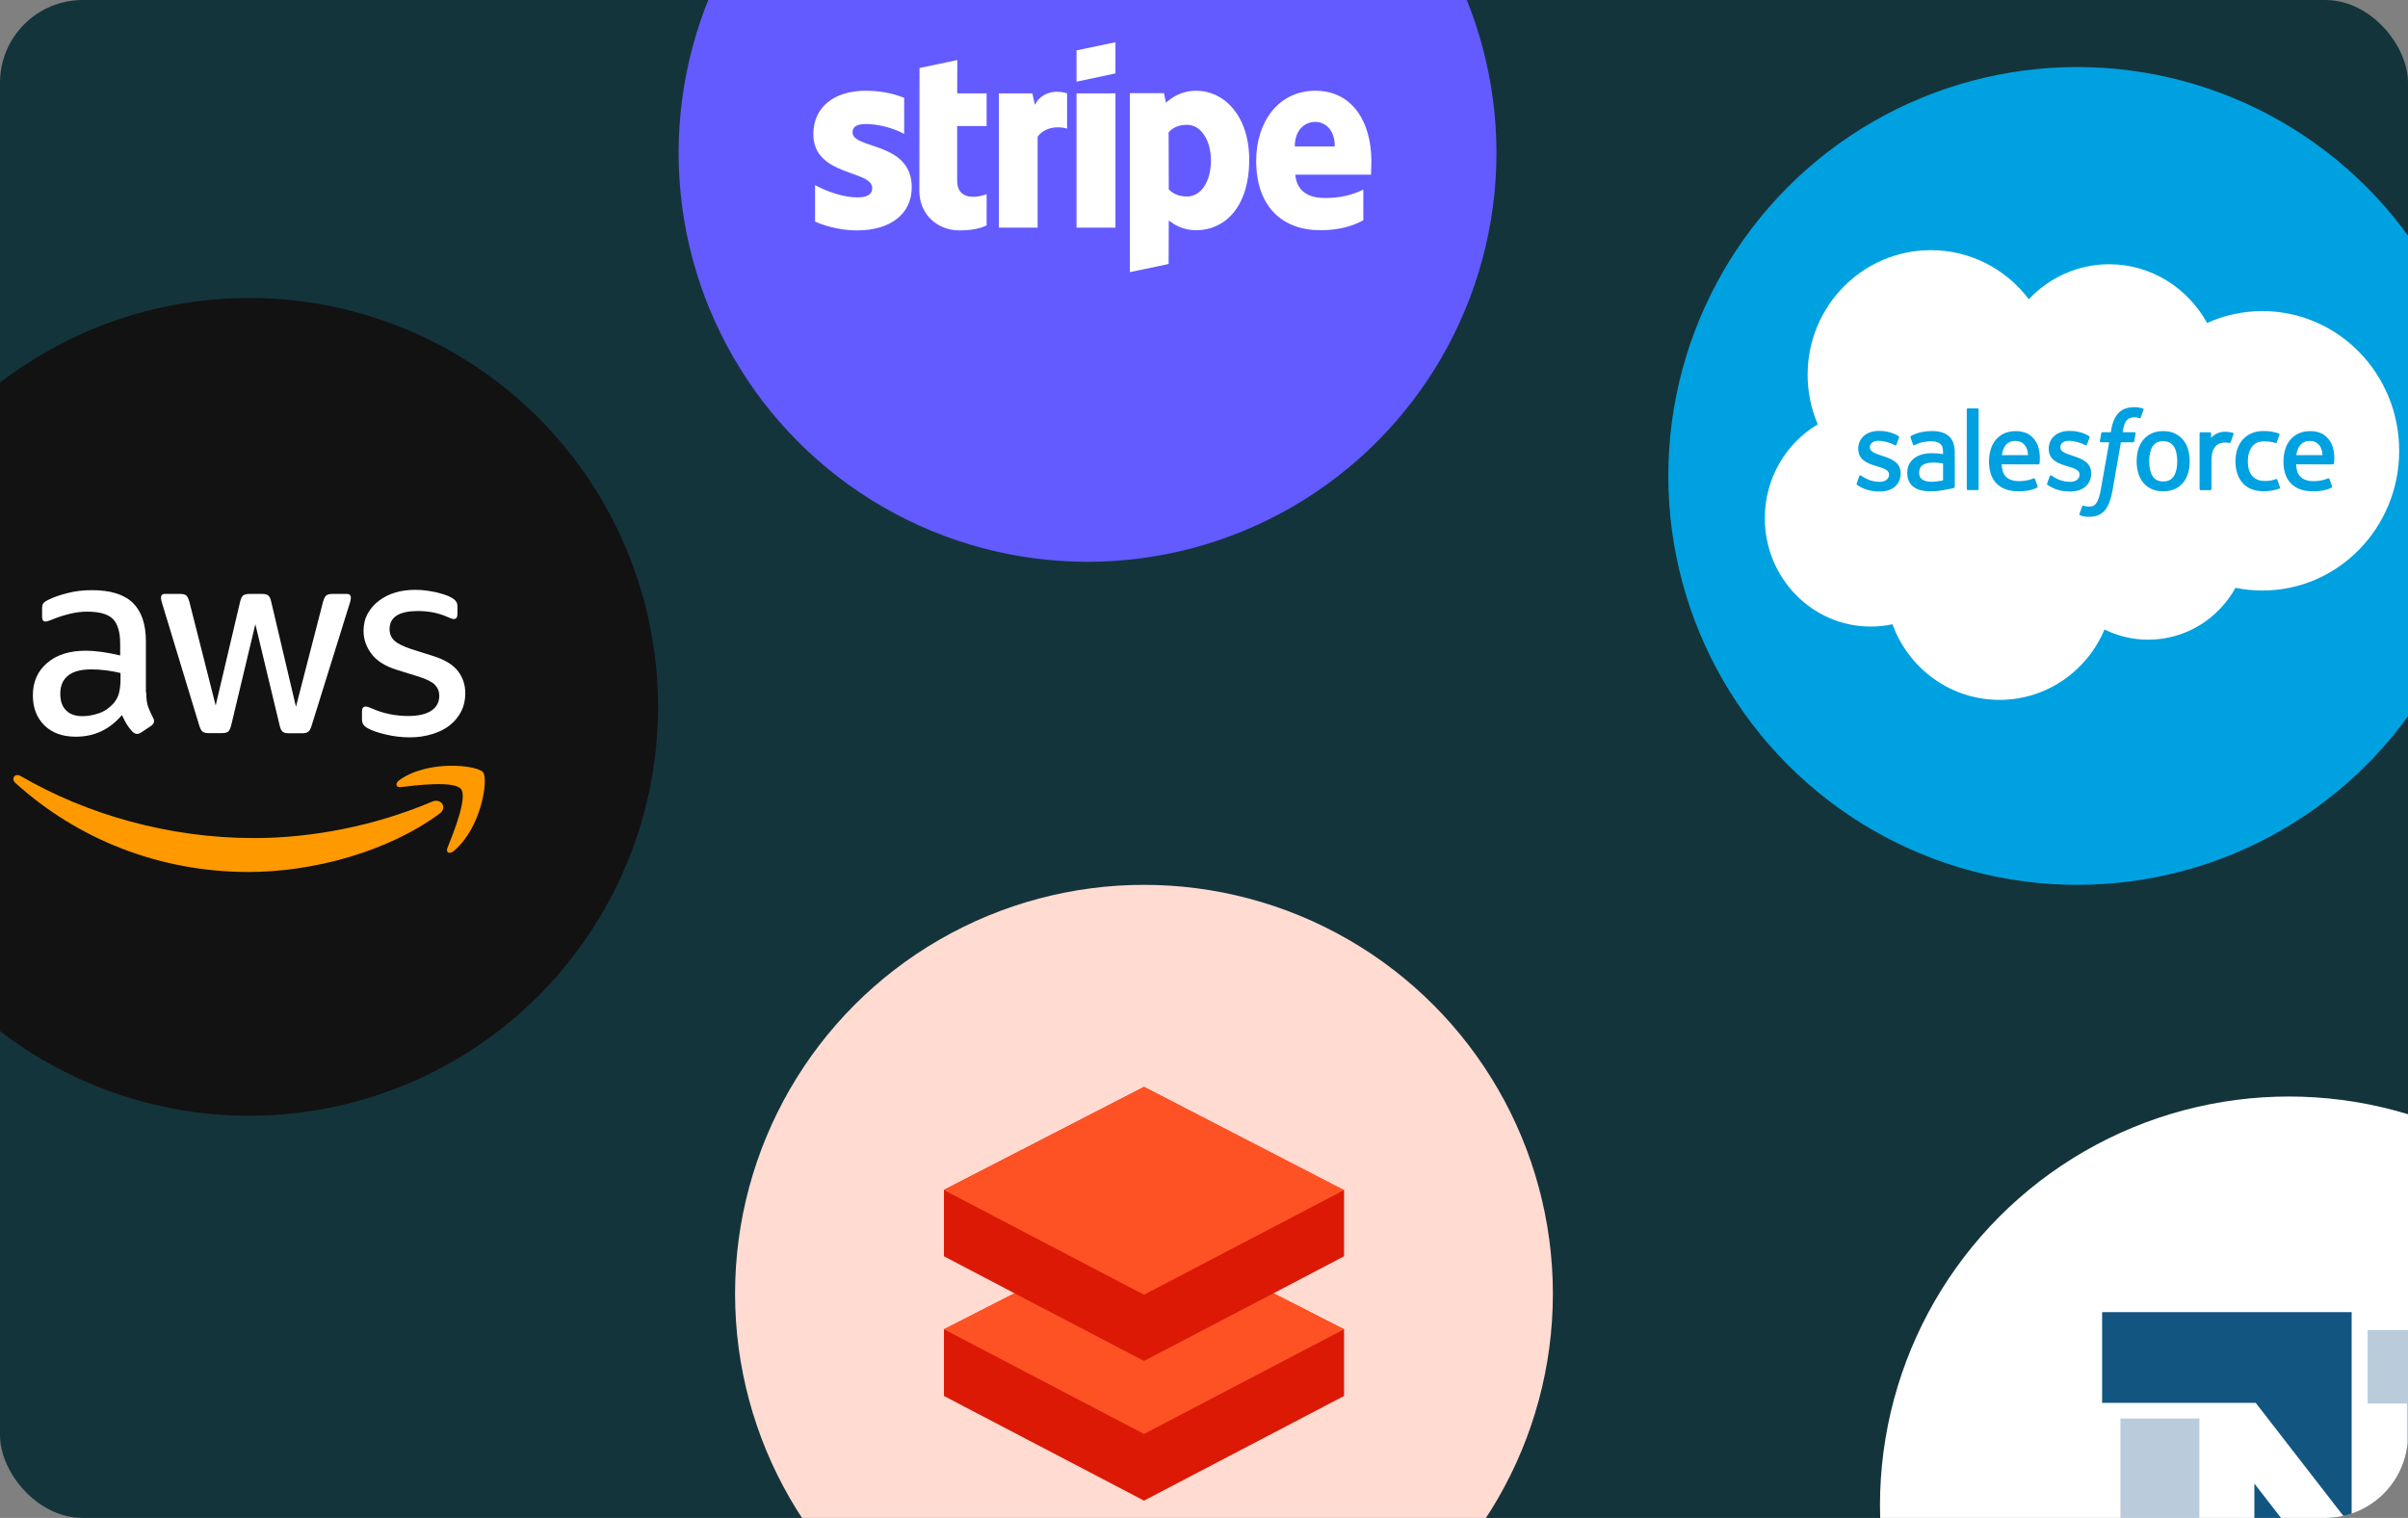 <svg width="349" height="220" viewBox="0 0 349 220" fill="none" xmlns="http://www.w3.org/2000/svg">
<rect x="0" y="0" width="349" height="220" fill="#808080" stroke="none"/>
<g clip-path="url(#clip0_8636_37013)">
<rect width="349" height="220" rx="12" fill="#0F3138" fill-opacity="0.953"/>
<circle cx="301.058" cy="68.981" r="59.265" fill="#00A1E0"/>
<g clip-path="url(#clip1_8636_37013)">
<path d="M294.042 43.366C297.007 40.236 301.136 38.296 305.701 38.296C311.771 38.296 317.066 41.723 319.886 46.812C322.336 45.703 325.049 45.086 327.903 45.086C338.849 45.086 347.724 54.153 347.724 65.336C347.724 76.521 338.849 85.588 327.903 85.588C326.567 85.588 325.261 85.452 323.998 85.194C321.515 89.68 316.783 92.711 311.352 92.711C309.078 92.711 306.927 92.179 305.013 91.233C302.495 97.23 296.63 101.435 289.795 101.435C282.676 101.435 276.61 96.873 274.281 90.476C273.263 90.695 272.209 90.809 271.127 90.809C262.652 90.809 255.781 83.778 255.781 75.104C255.781 69.292 258.868 64.217 263.455 61.501C262.511 59.301 261.985 56.872 261.985 54.318C261.985 44.343 269.981 36.257 279.844 36.257C285.634 36.257 290.78 39.045 294.042 43.366Z" fill="white"/>
<path d="M269.099 70.056C269.041 70.209 269.12 70.24 269.138 70.267C269.311 70.394 269.487 70.486 269.663 70.588C270.601 71.092 271.487 71.239 272.413 71.239C274.299 71.239 275.469 70.223 275.469 68.588V68.556C275.469 67.044 274.148 66.494 272.908 66.098L272.746 66.045C271.811 65.737 271.005 65.472 271.005 64.848V64.815C271.005 64.282 271.476 63.889 272.207 63.889C273.019 63.889 273.983 64.162 274.604 64.51C274.604 64.51 274.786 64.629 274.853 64.45C274.889 64.355 275.204 63.498 275.236 63.405C275.272 63.304 275.209 63.23 275.145 63.19C274.436 62.754 273.456 62.455 272.443 62.455L272.254 62.457C270.528 62.457 269.323 63.513 269.323 65.026V65.058C269.323 66.654 270.652 67.171 271.898 67.532L272.098 67.594C273.006 67.877 273.788 68.119 273.788 68.767V68.799C273.788 69.39 273.28 69.831 272.46 69.831C272.141 69.831 271.126 69.824 270.03 69.122C269.898 69.044 269.821 68.987 269.718 68.924C269.665 68.89 269.53 68.83 269.471 69.011L269.099 70.056Z" fill="#00A1E0"/>
<path d="M296.708 70.056C296.651 70.209 296.729 70.24 296.748 70.267C296.92 70.394 297.096 70.486 297.273 70.588C298.211 71.092 299.096 71.239 300.022 71.239C301.908 71.239 303.079 70.223 303.079 68.588V68.556C303.079 67.044 301.757 66.494 300.517 66.098L300.356 66.045C299.421 65.737 298.614 65.472 298.614 64.848V64.815C298.614 64.282 299.085 63.889 299.816 63.889C300.628 63.889 301.592 64.162 302.213 64.51C302.213 64.51 302.395 64.629 302.462 64.45C302.499 64.355 302.813 63.498 302.846 63.405C302.881 63.304 302.818 63.23 302.754 63.19C302.045 62.754 301.066 62.455 300.052 62.455L299.863 62.457C298.137 62.457 296.932 63.513 296.932 65.026V65.058C296.932 66.654 298.262 67.171 299.507 67.532L299.708 67.594C300.615 67.877 301.398 68.119 301.398 68.767V68.799C301.398 69.39 300.889 69.831 300.069 69.831C299.751 69.831 298.736 69.824 297.639 69.122C297.507 69.044 297.429 68.99 297.329 68.924C297.295 68.902 297.135 68.84 297.08 69.011L296.708 70.056Z" fill="#00A1E0"/>
<path d="M315.555 66.853C315.555 67.778 315.385 68.506 315.05 69.02C314.718 69.53 314.217 69.778 313.517 69.778C312.817 69.778 312.318 69.531 311.991 69.02C311.661 68.507 311.494 67.778 311.494 66.853C311.494 65.93 311.661 65.203 311.991 64.693C312.318 64.189 312.817 63.944 313.517 63.944C314.217 63.944 314.718 64.189 315.051 64.693C315.385 65.203 315.555 65.93 315.555 66.853ZM317.129 65.139C316.975 64.61 316.734 64.143 316.413 63.754C316.092 63.364 315.686 63.051 315.204 62.823C314.723 62.596 314.155 62.481 313.517 62.481C312.878 62.481 312.31 62.596 311.829 62.823C311.347 63.051 310.941 63.364 310.619 63.754C310.299 64.144 310.058 64.611 309.902 65.139C309.749 65.666 309.672 66.241 309.672 66.853C309.672 67.464 309.749 68.041 309.902 68.567C310.058 69.095 310.298 69.562 310.62 69.952C310.941 70.342 311.348 70.653 311.829 70.875C312.311 71.096 312.878 71.209 313.517 71.209C314.155 71.209 314.722 71.096 315.204 70.875C315.685 70.653 316.092 70.342 316.413 69.952C316.734 69.563 316.975 69.096 317.129 68.567C317.284 68.04 317.361 67.463 317.361 66.853C317.361 66.243 317.284 65.666 317.129 65.139Z" fill="#00A1E0"/>
<path d="M330.059 69.531C330.006 69.376 329.858 69.434 329.858 69.434C329.629 69.523 329.386 69.605 329.126 69.646C328.863 69.687 328.574 69.709 328.263 69.709C327.501 69.709 326.896 69.479 326.462 69.025C326.027 68.572 325.784 67.838 325.786 66.846C325.789 65.943 326.004 65.263 326.39 64.746C326.774 64.231 327.358 63.967 328.137 63.967C328.787 63.967 329.282 64.043 329.801 64.209C329.801 64.209 329.925 64.263 329.984 64.099C330.122 63.711 330.224 63.434 330.371 63.008C330.412 62.888 330.31 62.836 330.274 62.821C330.069 62.74 329.587 62.609 329.223 62.553C328.883 62.5 328.485 62.472 328.042 62.472C327.38 62.472 326.791 62.587 326.287 62.815C325.784 63.042 325.357 63.355 325.019 63.745C324.681 64.135 324.424 64.602 324.253 65.129C324.083 65.656 323.996 66.234 323.996 66.846C323.996 68.168 324.348 69.238 325.044 70.02C325.741 70.805 326.787 71.205 328.152 71.205C328.959 71.205 329.786 71.039 330.381 70.802C330.381 70.802 330.495 70.746 330.445 70.612L330.059 69.531Z" fill="#00A1E0"/>
<path d="M332.812 65.967C332.886 65.453 333.026 65.026 333.243 64.693C333.569 64.188 334.066 63.911 334.766 63.911C335.465 63.911 335.927 64.189 336.259 64.693C336.479 65.026 336.574 65.472 336.612 65.967H332.812ZM338.112 64.838C337.979 64.327 337.647 63.811 337.43 63.575C337.087 63.201 336.751 62.94 336.419 62.794C335.984 62.605 335.463 62.481 334.891 62.481C334.226 62.481 333.622 62.593 333.133 62.827C332.641 63.06 332.229 63.379 331.905 63.775C331.582 64.171 331.338 64.641 331.184 65.176C331.028 65.708 330.949 66.288 330.949 66.899C330.949 67.521 331.03 68.101 331.192 68.622C331.354 69.148 331.613 69.611 331.964 69.994C332.314 70.38 332.764 70.682 333.304 70.893C333.84 71.103 334.491 71.212 335.239 71.21C336.778 71.205 337.588 70.857 337.922 70.67C337.981 70.637 338.037 70.579 337.967 70.412L337.618 69.424C337.566 69.276 337.418 69.331 337.418 69.331C337.037 69.474 336.495 69.731 335.231 69.729C334.404 69.727 333.791 69.481 333.408 69.094C333.013 68.699 332.821 68.118 332.787 67.299L338.116 67.304C338.116 67.304 338.256 67.301 338.271 67.163C338.276 67.105 338.454 66.054 338.112 64.838Z" fill="#00A1E0"/>
<path d="M290.136 65.967C290.212 65.453 290.351 65.026 290.567 64.693C290.893 64.188 291.391 63.911 292.09 63.911C292.789 63.911 293.252 64.189 293.584 64.693C293.803 65.026 293.899 65.472 293.937 65.967H290.136ZM295.435 64.838C295.301 64.327 294.971 63.811 294.754 63.575C294.411 63.201 294.076 62.94 293.743 62.794C293.308 62.605 292.787 62.481 292.216 62.481C291.552 62.481 290.947 62.593 290.457 62.827C289.966 63.06 289.553 63.379 289.23 63.775C288.906 64.171 288.662 64.641 288.508 65.176C288.353 65.708 288.273 66.288 288.273 66.899C288.273 67.521 288.355 68.101 288.516 68.622C288.678 69.148 288.937 69.611 289.288 69.994C289.638 70.38 290.089 70.682 290.628 70.893C291.164 71.103 291.815 71.212 292.563 71.21C294.102 71.205 294.912 70.857 295.246 70.67C295.305 70.637 295.362 70.579 295.291 70.412L294.944 69.424C294.89 69.276 294.742 69.331 294.742 69.331C294.361 69.474 293.82 69.731 292.554 69.729C291.728 69.727 291.116 69.481 290.732 69.094C290.338 68.699 290.145 68.118 290.111 67.299L295.44 67.304C295.44 67.304 295.58 67.301 295.595 67.163C295.6 67.105 295.778 66.054 295.435 64.838Z" fill="#00A1E0"/>
<path d="M278.616 69.501C278.407 69.333 278.379 69.29 278.308 69.182C278.203 69.016 278.149 68.78 278.149 68.48C278.149 68.005 278.304 67.664 278.625 67.435C278.621 67.436 279.083 67.03 280.17 67.045C280.934 67.055 281.616 67.169 281.616 67.169V69.623H281.618C281.618 69.623 280.94 69.771 280.178 69.817C279.094 69.883 278.612 69.5 278.616 69.501ZM280.736 65.709C280.52 65.693 280.24 65.684 279.904 65.684C279.447 65.684 279.006 65.742 278.592 65.855C278.176 65.968 277.801 66.144 277.479 66.377C277.155 66.612 276.895 66.912 276.706 67.267C276.517 67.623 276.422 68.042 276.422 68.512C276.422 68.989 276.503 69.404 276.665 69.744C276.828 70.085 277.062 70.369 277.361 70.588C277.657 70.807 278.022 70.967 278.447 71.064C278.865 71.161 279.339 71.21 279.857 71.21C280.403 71.21 280.948 71.165 281.476 71.073C281.999 70.983 282.64 70.852 282.819 70.811C282.995 70.768 283.192 70.714 283.192 70.714C283.324 70.681 283.314 70.537 283.314 70.537L283.311 65.602C283.311 64.519 283.026 63.717 282.464 63.219C281.904 62.723 281.081 62.472 280.016 62.472C279.616 62.472 278.973 62.528 278.588 62.606C278.588 62.606 277.424 62.834 276.944 63.214C276.944 63.214 276.84 63.28 276.897 63.429L277.275 64.455C277.322 64.588 277.449 64.543 277.449 64.543C277.449 64.543 277.489 64.527 277.536 64.499C278.562 63.934 279.859 63.951 279.859 63.951C280.435 63.951 280.878 64.068 281.176 64.3C281.467 64.526 281.615 64.867 281.615 65.585V65.814C281.157 65.747 280.736 65.709 280.736 65.709Z" fill="#00A1E0"/>
<path d="M323.714 62.928C323.754 62.806 323.669 62.748 323.634 62.734C323.543 62.698 323.09 62.602 322.74 62.579C322.071 62.538 321.699 62.652 321.367 62.803C321.037 62.954 320.67 63.199 320.465 63.476V62.819C320.465 62.728 320.401 62.655 320.312 62.655H318.946C318.857 62.655 318.793 62.728 318.793 62.819V70.87C318.793 70.96 318.866 71.034 318.955 71.034H320.355C320.445 71.034 320.517 70.96 320.517 70.87V66.848C320.517 66.308 320.576 65.769 320.693 65.431C320.809 65.097 320.966 64.829 321.16 64.636C321.355 64.445 321.576 64.311 321.818 64.236C322.066 64.159 322.34 64.134 322.534 64.134C322.813 64.134 323.119 64.207 323.119 64.207C323.221 64.219 323.279 64.155 323.313 64.061C323.405 63.814 323.664 63.075 323.714 62.928Z" fill="#00A1E0"/>
<path d="M310.571 59.196C310.401 59.143 310.246 59.108 310.044 59.069C309.84 59.032 309.596 59.013 309.32 59.013C308.356 59.013 307.596 59.289 307.063 59.833C306.533 60.374 306.173 61.198 305.992 62.282L305.927 62.647H304.716C304.716 62.647 304.57 62.641 304.538 62.803L304.341 63.927C304.326 64.033 304.372 64.1 304.513 64.1H305.691L304.496 70.855C304.403 71.399 304.296 71.846 304.177 72.185C304.06 72.52 303.946 72.77 303.805 72.953C303.669 73.129 303.54 73.258 303.318 73.334C303.134 73.396 302.922 73.426 302.69 73.426C302.562 73.426 302.39 73.404 302.263 73.378C302.138 73.353 302.071 73.325 301.975 73.284C301.975 73.284 301.838 73.231 301.783 73.37C301.739 73.485 301.425 74.359 301.387 74.467C301.35 74.574 301.403 74.658 301.47 74.683C301.627 74.739 301.743 74.776 301.957 74.828C302.253 74.898 302.503 74.902 302.737 74.902C303.227 74.902 303.675 74.832 304.046 74.696C304.418 74.56 304.743 74.322 305.031 74.001C305.341 73.654 305.536 73.29 305.722 72.793C305.907 72.302 306.065 71.692 306.191 70.981L307.392 64.1H309.147C309.147 64.1 309.295 64.106 309.325 63.943L309.524 62.82C309.538 62.713 309.493 62.647 309.35 62.647H307.646C307.655 62.608 307.733 62.001 307.928 61.429C308.012 61.186 308.169 60.989 308.301 60.853C308.432 60.721 308.583 60.626 308.748 60.572C308.917 60.516 309.109 60.49 309.32 60.49C309.48 60.49 309.638 60.508 309.758 60.533C309.923 60.569 309.987 60.588 310.03 60.601C310.204 60.654 310.228 60.602 310.262 60.518L310.669 59.385C310.711 59.263 310.608 59.211 310.571 59.196Z" fill="#00A1E0"/>
<path d="M286.769 70.87C286.769 70.96 286.705 71.033 286.616 71.033H285.203C285.114 71.033 285.051 70.96 285.051 70.87V59.35C285.051 59.26 285.114 59.187 285.203 59.187H286.616C286.705 59.187 286.769 59.26 286.769 59.35V70.87Z" fill="#00A1E0"/>
</g>
<circle cx="36.109" cy="102.448" r="59.265" fill="#121213"/>
<g clip-path="url(#clip2_8636_37013)">
<path d="M21.192 100.339C21.192 101.18 21.283 101.863 21.442 102.363C21.624 102.863 21.851 103.409 22.169 104.001C22.283 104.183 22.328 104.364 22.328 104.524C22.328 104.751 22.192 104.979 21.896 105.206L20.465 106.161C20.26 106.298 20.056 106.366 19.874 106.366C19.647 106.366 19.419 106.252 19.192 106.047C18.874 105.706 18.601 105.342 18.374 104.979C18.147 104.592 17.919 104.16 17.669 103.637C15.897 105.729 13.67 106.775 10.988 106.775C9.079 106.775 7.557 106.229 6.443 105.138C5.33 104.046 4.762 102.591 4.762 100.771C4.762 98.838 5.443 97.269 6.83 96.086C8.216 94.903 10.057 94.312 12.397 94.312C13.17 94.312 13.965 94.38 14.806 94.494C15.647 94.608 16.511 94.79 17.419 94.995V93.334C17.419 91.606 17.056 90.4 16.351 89.695C15.624 88.99 14.397 88.649 12.647 88.649C11.852 88.649 11.034 88.74 10.193 88.945C9.352 89.15 8.534 89.4 7.739 89.718C7.375 89.877 7.102 89.968 6.943 90.014C6.784 90.059 6.671 90.082 6.58 90.082C6.262 90.082 6.102 89.855 6.102 89.377V88.263C6.102 87.899 6.148 87.626 6.262 87.467C6.375 87.308 6.58 87.148 6.898 86.989C7.693 86.58 8.648 86.239 9.761 85.966C10.875 85.67 12.056 85.534 13.306 85.534C16.011 85.534 17.988 86.148 19.26 87.376C20.51 88.604 21.146 90.469 21.146 92.97V100.339H21.192ZM11.966 103.796C12.715 103.796 13.488 103.659 14.306 103.387C15.124 103.114 15.851 102.613 16.465 101.931C16.829 101.499 17.101 101.021 17.238 100.475C17.374 99.93 17.465 99.27 17.465 98.497V97.542C16.806 97.382 16.102 97.246 15.374 97.155C14.647 97.064 13.943 97.019 13.238 97.019C11.716 97.019 10.602 97.314 9.852 97.928C9.102 98.542 8.739 99.406 8.739 100.544C8.739 101.613 9.011 102.409 9.579 102.954C10.125 103.523 10.92 103.796 11.966 103.796ZM30.214 106.252C29.805 106.252 29.532 106.184 29.35 106.025C29.168 105.888 29.009 105.57 28.873 105.138L23.532 87.558C23.396 87.103 23.328 86.807 23.328 86.648C23.328 86.284 23.51 86.079 23.873 86.079H26.1C26.532 86.079 26.828 86.148 26.987 86.307C27.169 86.443 27.305 86.762 27.441 87.194L31.259 102.249L34.804 87.194C34.918 86.739 35.054 86.443 35.236 86.307C35.418 86.17 35.736 86.079 36.145 86.079H37.963C38.395 86.079 38.69 86.148 38.872 86.307C39.054 86.443 39.213 86.762 39.304 87.194L42.894 102.431L46.826 87.194C46.962 86.739 47.121 86.443 47.28 86.307C47.462 86.17 47.757 86.079 48.166 86.079H50.28C50.643 86.079 50.848 86.261 50.848 86.648C50.848 86.762 50.825 86.875 50.803 87.012C50.78 87.148 50.734 87.33 50.643 87.58L45.167 105.16C45.03 105.615 44.871 105.911 44.689 106.047C44.508 106.184 44.212 106.275 43.826 106.275H41.872C41.44 106.275 41.144 106.207 40.963 106.047C40.781 105.888 40.622 105.593 40.531 105.138L37.008 90.469L33.509 105.115C33.395 105.57 33.259 105.865 33.077 106.025C32.895 106.184 32.577 106.252 32.168 106.252H30.214ZM59.415 106.866C58.233 106.866 57.052 106.73 55.916 106.457C54.779 106.184 53.893 105.888 53.302 105.547C52.939 105.342 52.689 105.115 52.598 104.91C52.507 104.706 52.461 104.478 52.461 104.273V103.114C52.461 102.636 52.643 102.409 52.984 102.409C53.12 102.409 53.257 102.431 53.393 102.477C53.529 102.522 53.734 102.613 53.961 102.704C54.734 103.045 55.575 103.318 56.461 103.5C57.37 103.682 58.256 103.773 59.165 103.773C60.597 103.773 61.71 103.523 62.483 103.023C63.256 102.522 63.665 101.795 63.665 100.862C63.665 100.225 63.46 99.702 63.051 99.27C62.642 98.838 61.87 98.451 60.756 98.088L57.461 97.064C55.802 96.541 54.575 95.768 53.825 94.744C53.075 93.744 52.689 92.629 52.689 91.447C52.689 90.491 52.893 89.65 53.302 88.922C53.711 88.194 54.257 87.558 54.938 87.057C55.62 86.534 56.393 86.148 57.302 85.875C58.211 85.602 59.165 85.488 60.165 85.488C60.665 85.488 61.188 85.511 61.688 85.579C62.21 85.647 62.688 85.738 63.165 85.829C63.619 85.943 64.051 86.057 64.46 86.193C64.869 86.329 65.187 86.466 65.415 86.602C65.733 86.784 65.96 86.966 66.096 87.171C66.233 87.353 66.301 87.603 66.301 87.921V88.99C66.301 89.468 66.119 89.718 65.778 89.718C65.596 89.718 65.301 89.627 64.915 89.445C63.619 88.854 62.165 88.558 60.551 88.558C59.256 88.558 58.233 88.763 57.529 89.195C56.825 89.627 56.461 90.287 56.461 91.219C56.461 91.856 56.688 92.402 57.143 92.834C57.597 93.266 58.438 93.698 59.642 94.085L62.869 95.108C64.506 95.631 65.687 96.359 66.392 97.291C67.096 98.224 67.437 99.293 67.437 100.475C67.437 101.453 67.233 102.34 66.846 103.114C66.437 103.887 65.892 104.569 65.187 105.115C64.483 105.684 63.642 106.093 62.665 106.389C61.642 106.707 60.574 106.866 59.415 106.866Z" fill="white"/>
<path d="M63.711 117.919C56.235 123.446 45.372 126.38 36.032 126.38C22.943 126.38 11.148 121.535 2.24 113.484C1.536 112.848 2.172 111.983 3.013 112.484C12.648 118.078 24.533 121.467 36.828 121.467C45.122 121.467 54.235 119.739 62.62 116.191C63.87 115.622 64.938 117.01 63.711 117.919Z" fill="#FF9900"/>
<path d="M66.823 114.371C65.868 113.143 60.505 113.78 58.074 114.076C57.346 114.167 57.233 113.53 57.892 113.052C62.164 110.05 69.186 110.914 70.004 111.915C70.822 112.939 69.777 119.966 65.777 123.332C65.164 123.855 64.573 123.582 64.846 122.9C65.755 120.648 67.777 115.577 66.823 114.371Z" fill="#FF9900"/>
</g>
<circle cx="157.62" cy="22.159" r="59.265" fill="#635BFF"/>
<g clip-path="url(#clip3_8636_37013)">
<path d="M198.758 23.338C198.758 17.644 195.972 13.151 190.648 13.151C185.301 13.151 182.065 17.644 182.065 23.294C182.065 29.988 185.885 33.369 191.367 33.369C194.04 33.369 196.062 32.769 197.59 31.924V27.475C196.062 28.231 194.31 28.698 192.085 28.698C189.906 28.698 187.974 27.942 187.727 25.318H198.713C198.713 25.029 198.758 23.872 198.758 23.338ZM187.66 21.225C187.66 18.712 189.21 17.666 190.625 17.666C191.996 17.666 193.456 18.712 193.456 21.225H187.66ZM173.393 13.151C171.192 13.151 169.776 14.174 168.99 14.886L168.698 13.507H163.755V39.441L169.372 38.263L169.394 31.968C170.203 32.546 171.394 33.369 173.371 33.369C177.392 33.369 181.054 30.166 181.054 23.116C181.032 16.666 177.325 13.151 173.393 13.151ZM172.045 28.476C170.72 28.476 169.934 28.009 169.394 27.431L169.372 19.179C169.956 18.534 170.765 18.089 172.045 18.089C174.09 18.089 175.505 20.358 175.505 23.271C175.505 26.252 174.112 28.476 172.045 28.476ZM156.027 11.839L161.666 10.638V6.123L156.027 7.302V11.839ZM156.027 13.529H161.666V32.991H156.027V13.529ZM149.983 15.175L149.624 13.529H144.771V32.991H150.388V19.802C151.713 18.089 153.96 18.4 154.656 18.645V13.529C153.937 13.262 151.309 12.773 149.983 15.175ZM138.75 8.703L133.268 9.859L133.246 27.675C133.246 30.967 135.74 33.392 139.065 33.392C140.907 33.392 142.255 33.058 142.996 32.657V28.142C142.277 28.431 138.728 29.455 138.728 26.163V18.267H142.996V13.529H138.728L138.75 8.703ZM123.563 19.179C123.563 18.311 124.282 17.978 125.473 17.978C127.18 17.978 129.337 18.489 131.044 19.401V14.174C129.18 13.44 127.337 13.151 125.473 13.151C120.912 13.151 117.879 15.509 117.879 19.446C117.879 25.585 126.416 24.606 126.416 27.253C126.416 28.276 125.517 28.61 124.259 28.61C122.395 28.61 120.013 27.853 118.126 26.83V32.124C120.215 33.013 122.327 33.392 124.259 33.392C128.932 33.392 132.145 31.101 132.145 27.119C132.123 20.491 123.563 21.67 123.563 19.179Z" fill="white"/>
</g>
<circle cx="331.737" cy="218.188" r="59.265" fill="white"/>
<g clip-path="url(#clip4_8636_37013)">
<path d="M307.32 205.592H318.764V232.808H324.461V243.444H307.32V205.592ZM360.287 230.633H348.844V203.417H343.147V192.782H360.287V230.633Z" fill="#BACCDB"/>
<path d="M304.668 190.171H340.832V221.255L326.927 203.32H304.668V190.171ZM362.898 246.102H326.734V215.019L340.639 232.953H362.898" fill="#125580"/>
</g>
<circle cx="165.8" cy="187.51" r="59.265" fill="#FFDBD2"/>
<g clip-path="url(#clip5_8636_37013)">
<path d="M136.812 192.66V202.324L165.806 217.491L194.799 202.324V192.66L184.571 187.44L194.799 182.078V172.484V172.414L194.729 172.484L165.806 157.529L136.883 172.414H136.812V182.078L147.041 187.44L136.812 192.66Z" fill="#DB1905"/>
<path d="M136.812 192.66L165.806 207.827L194.799 192.66L184.571 187.44L165.806 197.245L147.041 187.44L136.812 192.66Z" fill="#FF5224"/>
<path d="M194.799 172.484L165.806 187.651L136.812 172.484L165.806 157.529L194.799 172.484Z" fill="#FF5224"/>
</g>
</g>
<defs>
<clipPath id="clip0_8636_37013">
<rect width="349" height="220" rx="12" fill="white"/>
</clipPath>
<clipPath id="clip1_8636_37013">
<rect width="92.035" height="65.54" fill="white" transform="translate(255.738 36.211)"/>
</clipPath>
<clipPath id="clip2_8636_37013">
<rect width="79.485" height="47.412" fill="white" transform="translate(-3.633 79.439)"/>
</clipPath>
<clipPath id="clip3_8636_37013">
<rect width="80.879" height="33.467" fill="white" transform="translate(117.879 6.123)"/>
</clipPath>
<clipPath id="clip4_8636_37013">
<rect width="72.512" height="72.512" fill="white" transform="translate(297.57 182.63)"/>
</clipPath>
<clipPath id="clip5_8636_37013">
<rect width="59.962" height="59.962" fill="white" transform="translate(135.82 157.529)"/>
</clipPath>
</defs>
</svg>
